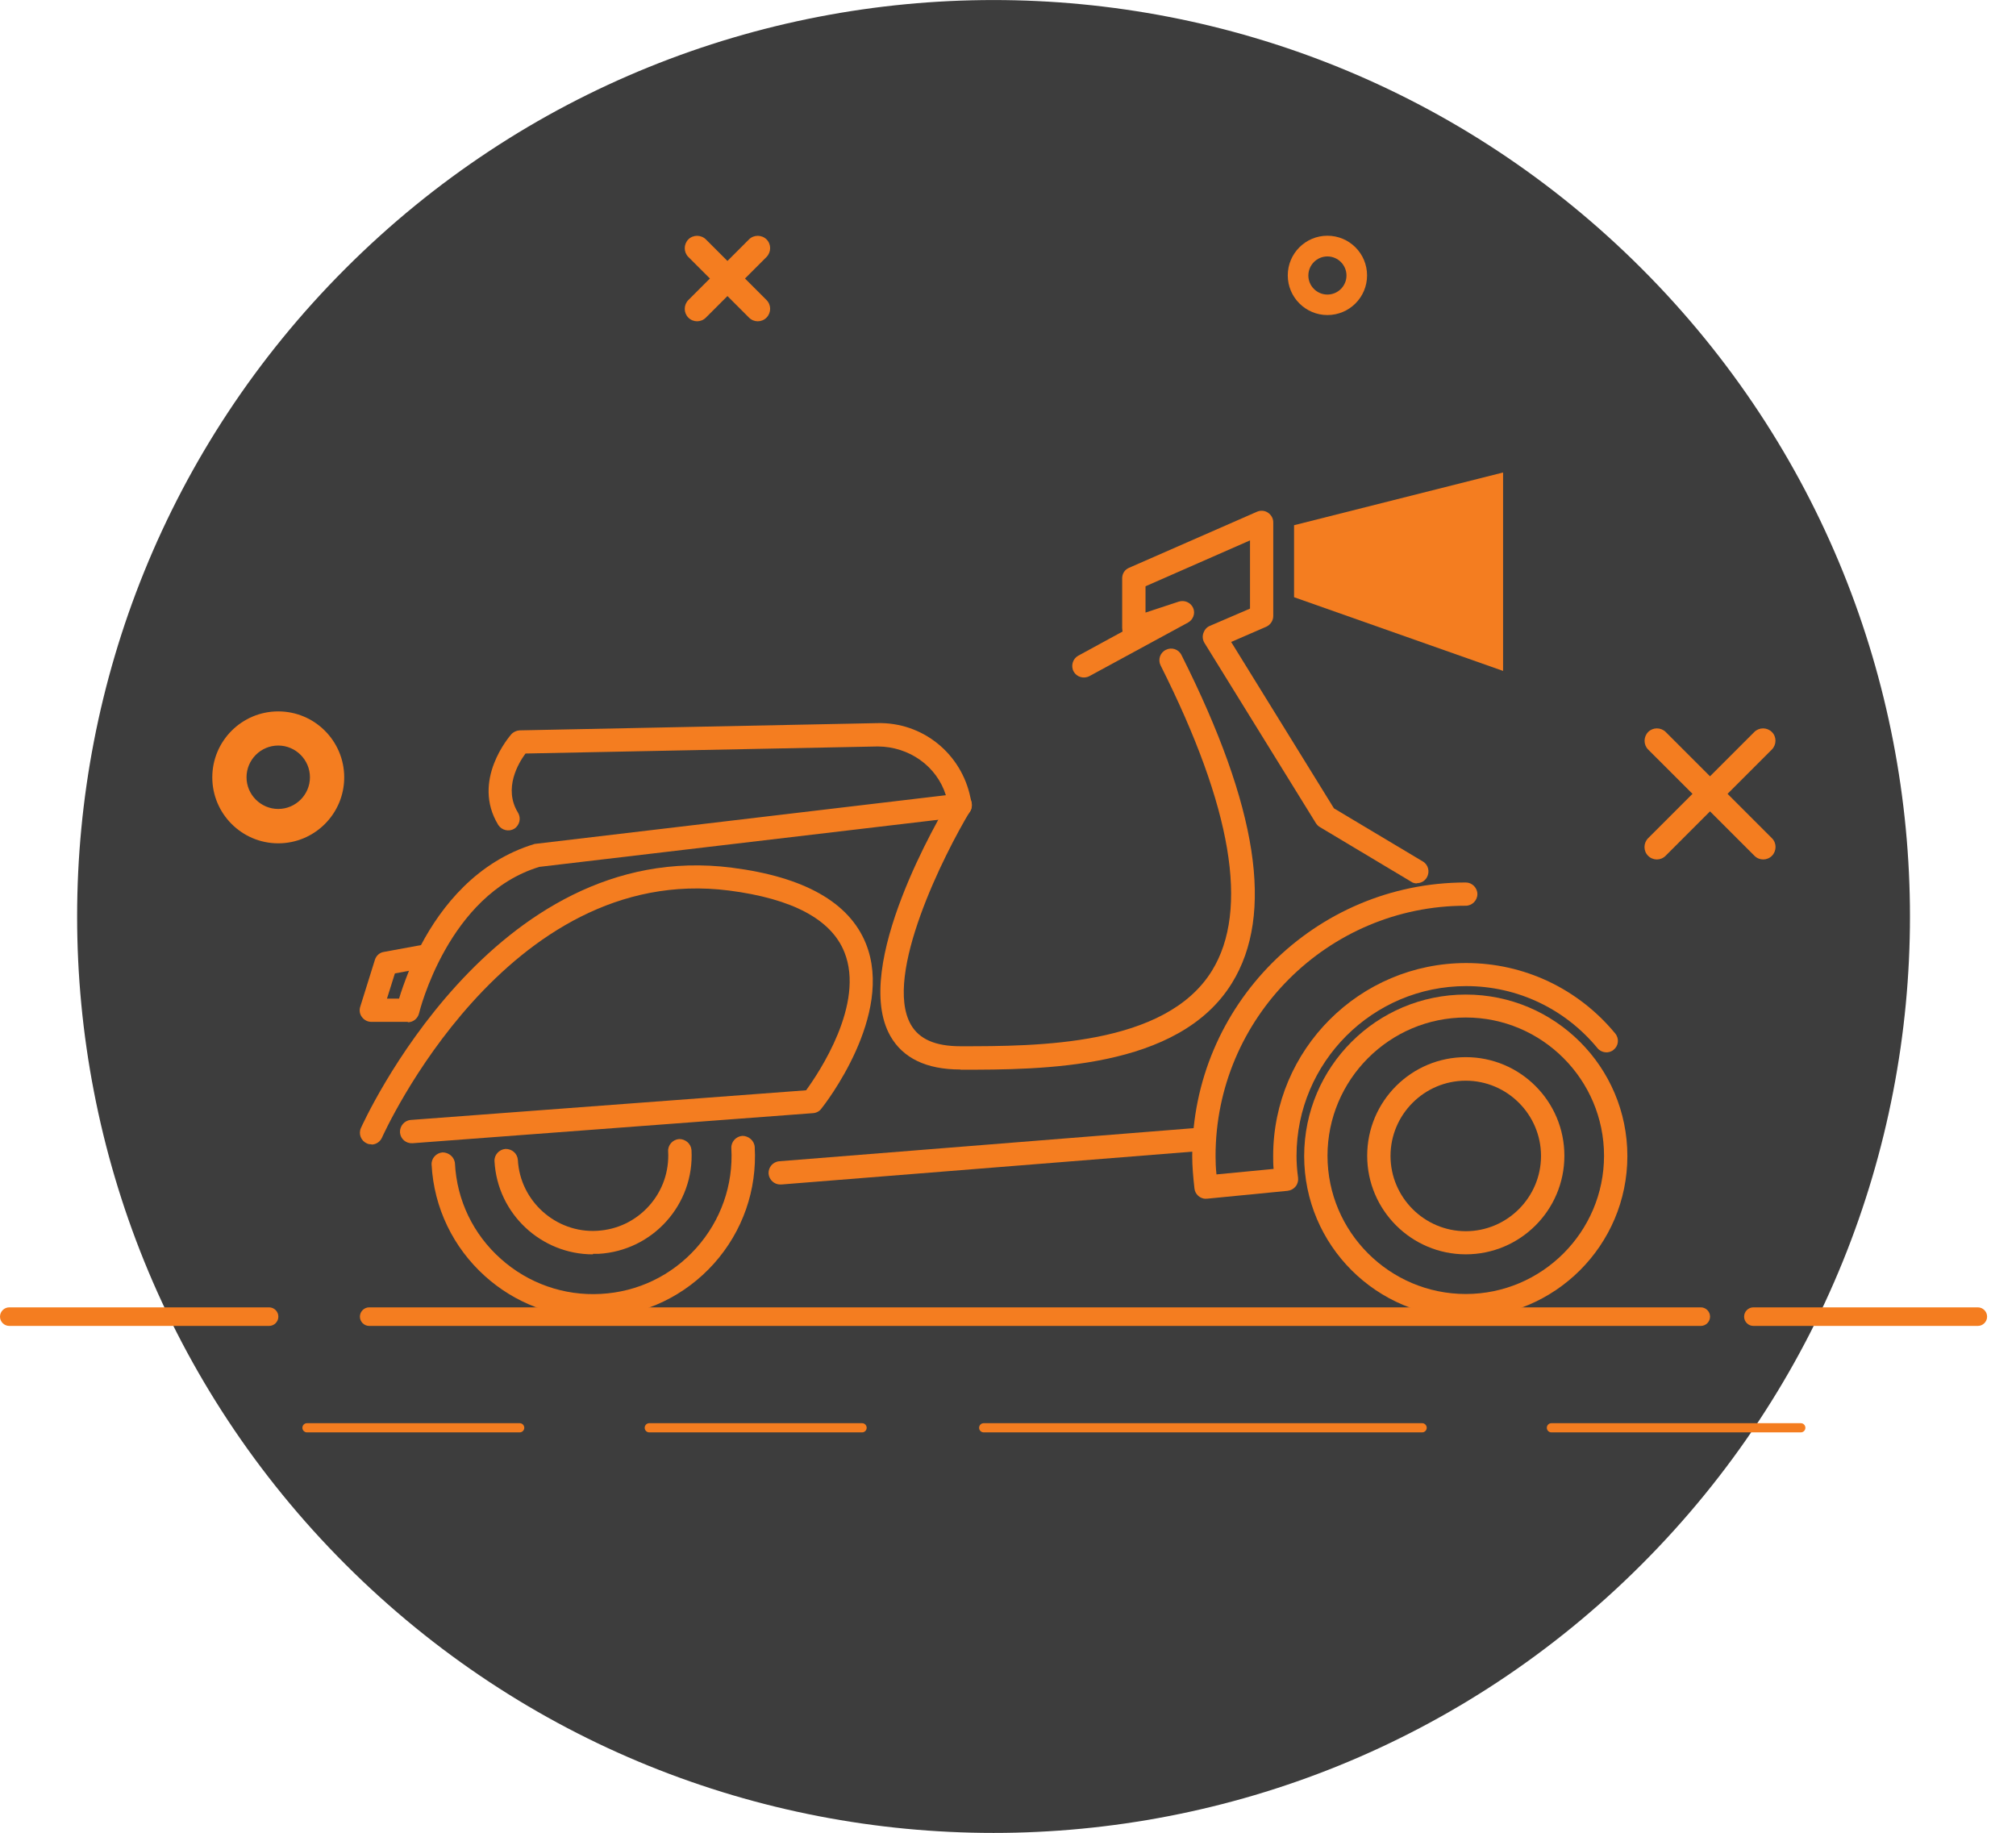 <svg width="66" height="60" viewBox="0 0 66 60" fill="none" xmlns="http://www.w3.org/2000/svg">
<g clip-path="url(#clip0_97_312)">
<path d="M53.741 51.217C65.458 39.501 65.458 20.505 53.741 8.789C42.025 -2.928 23.029 -2.928 11.312 8.789C-0.404 20.505 -0.404 39.501 11.312 51.217C23.029 62.934 42.025 62.934 53.741 51.217Z" fill="#3D3D3D"/>
<path d="M8.809 43.407H0.304C0.137 43.407 0 43.27 0 43.103C0 42.936 0.137 42.799 0.304 42.799H8.809C8.976 42.799 9.113 42.936 9.113 43.103C9.113 43.27 8.976 43.407 8.809 43.407Z" fill="#F47D20"/>
<path d="M64.75 43.407H57.403C57.236 43.407 57.099 43.27 57.099 43.103C57.099 42.936 57.236 42.799 57.403 42.799H64.75C64.917 42.799 65.054 42.936 65.054 43.103C65.054 43.27 64.917 43.407 64.75 43.407Z" fill="#F47D20"/>
<path d="M55.681 43.407H12.087C11.92 43.407 11.783 43.27 11.783 43.103C11.783 42.936 11.92 42.799 12.087 42.799H55.681C55.848 42.799 55.984 42.936 55.984 43.103C55.984 43.27 55.848 43.407 55.681 43.407Z" fill="#F47D20"/>
<path d="M17.014 46.892H10.051C9.967 46.892 9.9 46.825 9.9 46.742C9.9 46.658 9.967 46.591 10.051 46.591H17.014C17.097 46.591 17.164 46.658 17.164 46.742C17.164 46.825 17.097 46.892 17.014 46.892Z" fill="#F47D20"/>
<path d="M28.223 46.892H21.256C21.173 46.892 21.106 46.825 21.106 46.742C21.106 46.658 21.173 46.591 21.256 46.591H28.223C28.306 46.591 28.373 46.658 28.373 46.742C28.373 46.825 28.306 46.892 28.223 46.892Z" fill="#F47D20"/>
<path d="M46.558 46.892H32.205C32.121 46.892 32.054 46.825 32.054 46.742C32.054 46.658 32.121 46.591 32.205 46.591H46.558C46.641 46.591 46.708 46.658 46.708 46.742C46.708 46.825 46.641 46.892 46.558 46.892Z" fill="#F47D20"/>
<path d="M58.955 46.892H50.791C50.707 46.892 50.64 46.825 50.64 46.742C50.64 46.658 50.707 46.591 50.791 46.591H58.955C59.039 46.591 59.105 46.658 59.105 46.742C59.105 46.825 59.039 46.892 58.955 46.892Z" fill="#F47D20"/>
<path d="M9.109 27.608C7.918 27.608 6.95 26.64 6.95 25.449C6.95 24.257 7.918 23.289 9.109 23.289C10.301 23.289 11.269 24.257 11.269 25.449C11.269 26.64 10.301 27.608 9.109 27.608ZM9.109 24.407C8.535 24.407 8.071 24.875 8.071 25.445C8.071 26.016 8.539 26.483 9.109 26.483C9.68 26.483 10.147 26.016 10.147 25.445C10.147 24.875 9.68 24.407 9.109 24.407Z" fill="#F47D20"/>
<path d="M43.457 10.314C42.743 10.314 42.159 9.733 42.159 9.016C42.159 8.298 42.739 7.717 43.457 7.717C44.175 7.717 44.755 8.298 44.755 9.016C44.755 9.733 44.175 10.314 43.457 10.314ZM43.457 8.395C43.113 8.395 42.833 8.675 42.833 9.019C42.833 9.363 43.113 9.643 43.457 9.643C43.801 9.643 44.081 9.363 44.081 9.019C44.081 8.675 43.801 8.395 43.457 8.395Z" fill="#F47D20"/>
<path d="M57.724 28.136C57.62 28.136 57.517 28.096 57.437 28.016L53.958 24.538C53.801 24.381 53.801 24.124 53.958 23.963C54.115 23.806 54.372 23.806 54.532 23.963L58.011 27.442C58.167 27.598 58.167 27.855 58.011 28.016C57.931 28.096 57.827 28.136 57.724 28.136Z" fill="#F47D20"/>
<path d="M54.242 28.136C54.139 28.136 54.035 28.096 53.955 28.016C53.798 27.859 53.798 27.602 53.955 27.442L57.433 23.963C57.59 23.806 57.847 23.806 58.007 23.963C58.167 24.12 58.164 24.377 58.007 24.538L54.529 28.016C54.449 28.096 54.346 28.136 54.242 28.136Z" fill="#F47D20"/>
<path d="M24.808 10.518C24.704 10.518 24.601 10.478 24.521 10.398L22.535 8.412C22.378 8.255 22.378 7.998 22.535 7.837C22.692 7.681 22.949 7.681 23.109 7.837L25.095 9.823C25.252 9.98 25.252 10.237 25.095 10.398C25.015 10.478 24.911 10.518 24.808 10.518Z" fill="#F47D20"/>
<path d="M22.822 10.518C22.718 10.518 22.615 10.478 22.535 10.398C22.378 10.241 22.378 9.984 22.535 9.823L24.521 7.837C24.678 7.681 24.935 7.681 25.095 7.837C25.252 7.994 25.252 8.251 25.095 8.412L23.109 10.398C23.029 10.478 22.925 10.518 22.822 10.518Z" fill="#F47D20"/>
<path d="M19.404 43.133C18.102 43.133 16.86 42.659 15.882 41.781C14.834 40.84 14.206 39.538 14.13 38.13C14.116 37.923 14.28 37.742 14.49 37.726C14.69 37.726 14.877 37.876 14.894 38.086C14.957 39.295 15.492 40.406 16.396 41.211C17.294 42.015 18.466 42.426 19.667 42.359C20.876 42.295 21.987 41.761 22.795 40.857C23.599 39.959 24.01 38.794 23.943 37.589C23.93 37.382 24.093 37.202 24.304 37.185C24.504 37.185 24.691 37.335 24.708 37.546C24.788 38.954 24.314 40.313 23.372 41.367C22.431 42.416 21.129 43.043 19.721 43.12C19.621 43.12 19.52 43.127 19.42 43.127H19.414L19.404 43.133Z" fill="#F47D20"/>
<path d="M47.987 43.133C45.069 43.133 42.696 40.763 42.696 37.846C42.696 34.929 45.066 32.559 47.987 32.559C50.907 32.559 53.277 34.929 53.277 37.846C53.277 40.763 50.907 43.133 47.987 43.133ZM47.987 33.31C45.493 33.31 43.46 35.343 43.46 37.836C43.46 40.329 45.493 42.362 47.987 42.362C50.48 42.362 52.513 40.329 52.513 37.836C52.513 35.343 50.48 33.31 47.987 33.31Z" fill="#F47D20"/>
<path d="M12.16 37.462C12.11 37.462 12.06 37.456 12.01 37.432C11.816 37.345 11.73 37.122 11.816 36.928C11.86 36.835 16.086 27.392 23.963 28.406C26.326 28.707 27.802 29.541 28.346 30.887C29.294 33.23 26.988 36.174 26.887 36.297C26.824 36.384 26.72 36.434 26.62 36.441L13.505 37.426C13.288 37.439 13.111 37.282 13.095 37.075C13.082 36.868 13.238 36.681 13.445 36.664L26.39 35.693C26.8 35.132 28.329 32.862 27.642 31.167C27.211 30.095 25.939 29.421 23.87 29.154C16.553 28.219 12.551 37.145 12.507 37.239C12.444 37.382 12.307 37.469 12.164 37.469V37.462H12.16Z" fill="#F47D20"/>
<path d="M13.352 33.453H12.16C12.037 33.453 11.923 33.396 11.85 33.296C11.776 33.203 11.756 33.072 11.793 32.959L12.274 31.42C12.317 31.283 12.431 31.183 12.567 31.163L13.782 30.94C14.45 29.674 15.615 28.196 17.504 27.628L30.966 26.033C30.666 25.078 29.765 24.444 28.74 24.437L17.204 24.668C16.974 24.978 16.47 25.816 16.96 26.607C17.067 26.787 17.01 27.017 16.837 27.131C16.656 27.238 16.426 27.181 16.313 27.008C15.421 25.549 16.686 24.103 16.737 24.04C16.81 23.96 16.91 23.916 17.01 23.91L28.723 23.673C30.205 23.636 31.477 24.671 31.771 26.116L31.808 26.29C31.828 26.39 31.808 26.507 31.744 26.59C31.681 26.677 31.587 26.734 31.477 26.747L17.658 28.379C14.667 29.284 13.726 33.136 13.719 33.173C13.676 33.346 13.525 33.466 13.352 33.466V33.453ZM12.678 32.692H13.065C13.128 32.475 13.238 32.161 13.389 31.781L12.928 31.867L12.668 32.695H12.674L12.678 32.692Z" fill="#F47D20"/>
<path d="M31.434 35.012C30.326 35.012 29.558 34.638 29.147 33.914C27.862 31.637 30.773 26.707 31.11 26.153C31.217 25.973 31.454 25.916 31.634 26.023C31.814 26.13 31.871 26.366 31.764 26.547C30.916 27.949 28.91 31.934 29.818 33.54C30.092 34.02 30.622 34.251 31.444 34.251C33.95 34.251 38.156 34.251 39.678 31.777C40.9 29.795 40.333 26.43 37.996 21.784C37.903 21.597 37.976 21.366 38.17 21.273C38.357 21.179 38.587 21.253 38.68 21.446C41.181 26.42 41.721 29.931 40.333 32.181C38.587 35.019 34.117 35.019 31.45 35.019L31.437 35.012H31.434Z" fill="#F47D20"/>
<path d="M46.391 28.92C46.328 28.92 46.254 28.907 46.197 28.863L43.207 27.074C43.157 27.044 43.113 27.001 43.077 26.944L39.431 21.046C39.375 20.952 39.358 20.839 39.395 20.729C39.431 20.622 39.502 20.535 39.602 20.492L40.923 19.924V17.691L37.502 19.193V20.054L38.594 19.694C38.781 19.637 38.981 19.724 39.061 19.901C39.141 20.081 39.061 20.288 38.894 20.381L35.666 22.134C35.479 22.234 35.249 22.164 35.149 21.984C35.049 21.797 35.119 21.566 35.299 21.466L36.751 20.675C36.751 20.675 36.738 20.602 36.738 20.562V18.929C36.738 18.779 36.825 18.642 36.968 18.586L41.151 16.753C41.264 16.703 41.401 16.71 41.511 16.783C41.618 16.857 41.684 16.97 41.684 17.1V20.168C41.684 20.318 41.591 20.455 41.454 20.518L40.306 21.016L43.671 26.463L46.581 28.202C46.762 28.309 46.818 28.539 46.712 28.726C46.638 28.85 46.518 28.913 46.381 28.913L46.388 28.92H46.391Z" fill="#F47D20"/>
<path d="M25.542 38.777C25.349 38.777 25.182 38.627 25.162 38.427C25.148 38.22 25.298 38.033 25.515 38.016L39.385 36.908C39.585 36.895 39.779 37.045 39.795 37.258C39.809 37.465 39.658 37.652 39.445 37.669L25.576 38.777H25.546H25.542Z" fill="#F47D20"/>
<path d="M39.478 39.245C39.291 39.245 39.124 39.101 39.104 38.907C39.061 38.52 39.031 38.173 39.031 37.843C39.031 32.906 43.05 28.89 47.987 28.89C48.194 28.89 48.367 29.064 48.367 29.271C48.367 29.478 48.194 29.651 47.987 29.651C43.467 29.651 39.795 33.33 39.795 37.843C39.795 38.036 39.802 38.236 39.825 38.447L41.695 38.267C41.681 38.116 41.681 37.979 41.681 37.843C41.681 34.358 44.512 31.527 48 31.527C49.896 31.527 51.672 32.368 52.88 33.834C53.017 34.001 52.987 34.238 52.83 34.364C52.673 34.501 52.426 34.471 52.299 34.314C51.234 33.023 49.676 32.282 48 32.282C44.939 32.282 42.446 34.775 42.446 37.836C42.446 38.053 42.459 38.28 42.496 38.554C42.509 38.654 42.482 38.761 42.416 38.841C42.352 38.921 42.259 38.971 42.155 38.984L39.525 39.241H39.481L39.478 39.245Z" fill="#F47D20"/>
<path d="M47.987 41.063C46.211 41.063 44.759 39.618 44.759 37.836C44.759 36.053 46.204 34.608 47.987 34.608C49.769 34.608 51.215 36.053 51.215 37.836C51.215 39.618 49.769 41.063 47.987 41.063ZM47.987 35.379C46.628 35.379 45.523 36.487 45.523 37.842C45.523 39.198 46.632 40.306 47.987 40.306C49.342 40.306 50.45 39.198 50.45 37.842C50.45 36.487 49.342 35.379 47.987 35.379Z" fill="#F47D20"/>
<path d="M19.41 41.064C17.715 41.064 16.283 39.735 16.189 38.016C16.176 37.809 16.339 37.629 16.55 37.612C16.767 37.612 16.937 37.763 16.954 37.973C17.027 39.331 18.212 40.373 19.547 40.293C20.208 40.256 20.806 39.969 21.25 39.475C21.687 38.988 21.91 38.353 21.874 37.693C21.86 37.486 22.024 37.305 22.234 37.289C22.441 37.289 22.621 37.439 22.638 37.649C22.738 39.425 21.373 40.947 19.597 41.047H19.417L19.41 41.06V41.064Z" fill="#F47D20"/>
<path d="M49.208 15.468L42.365 17.194V19.551L49.208 21.964V15.468Z" fill="#F47D20"/>
</g>
<defs>
<clipPath id="clip0_97_312">
<rect width="65.05" height="60" fill="white"/>
</clipPath>
</defs>
</svg>
